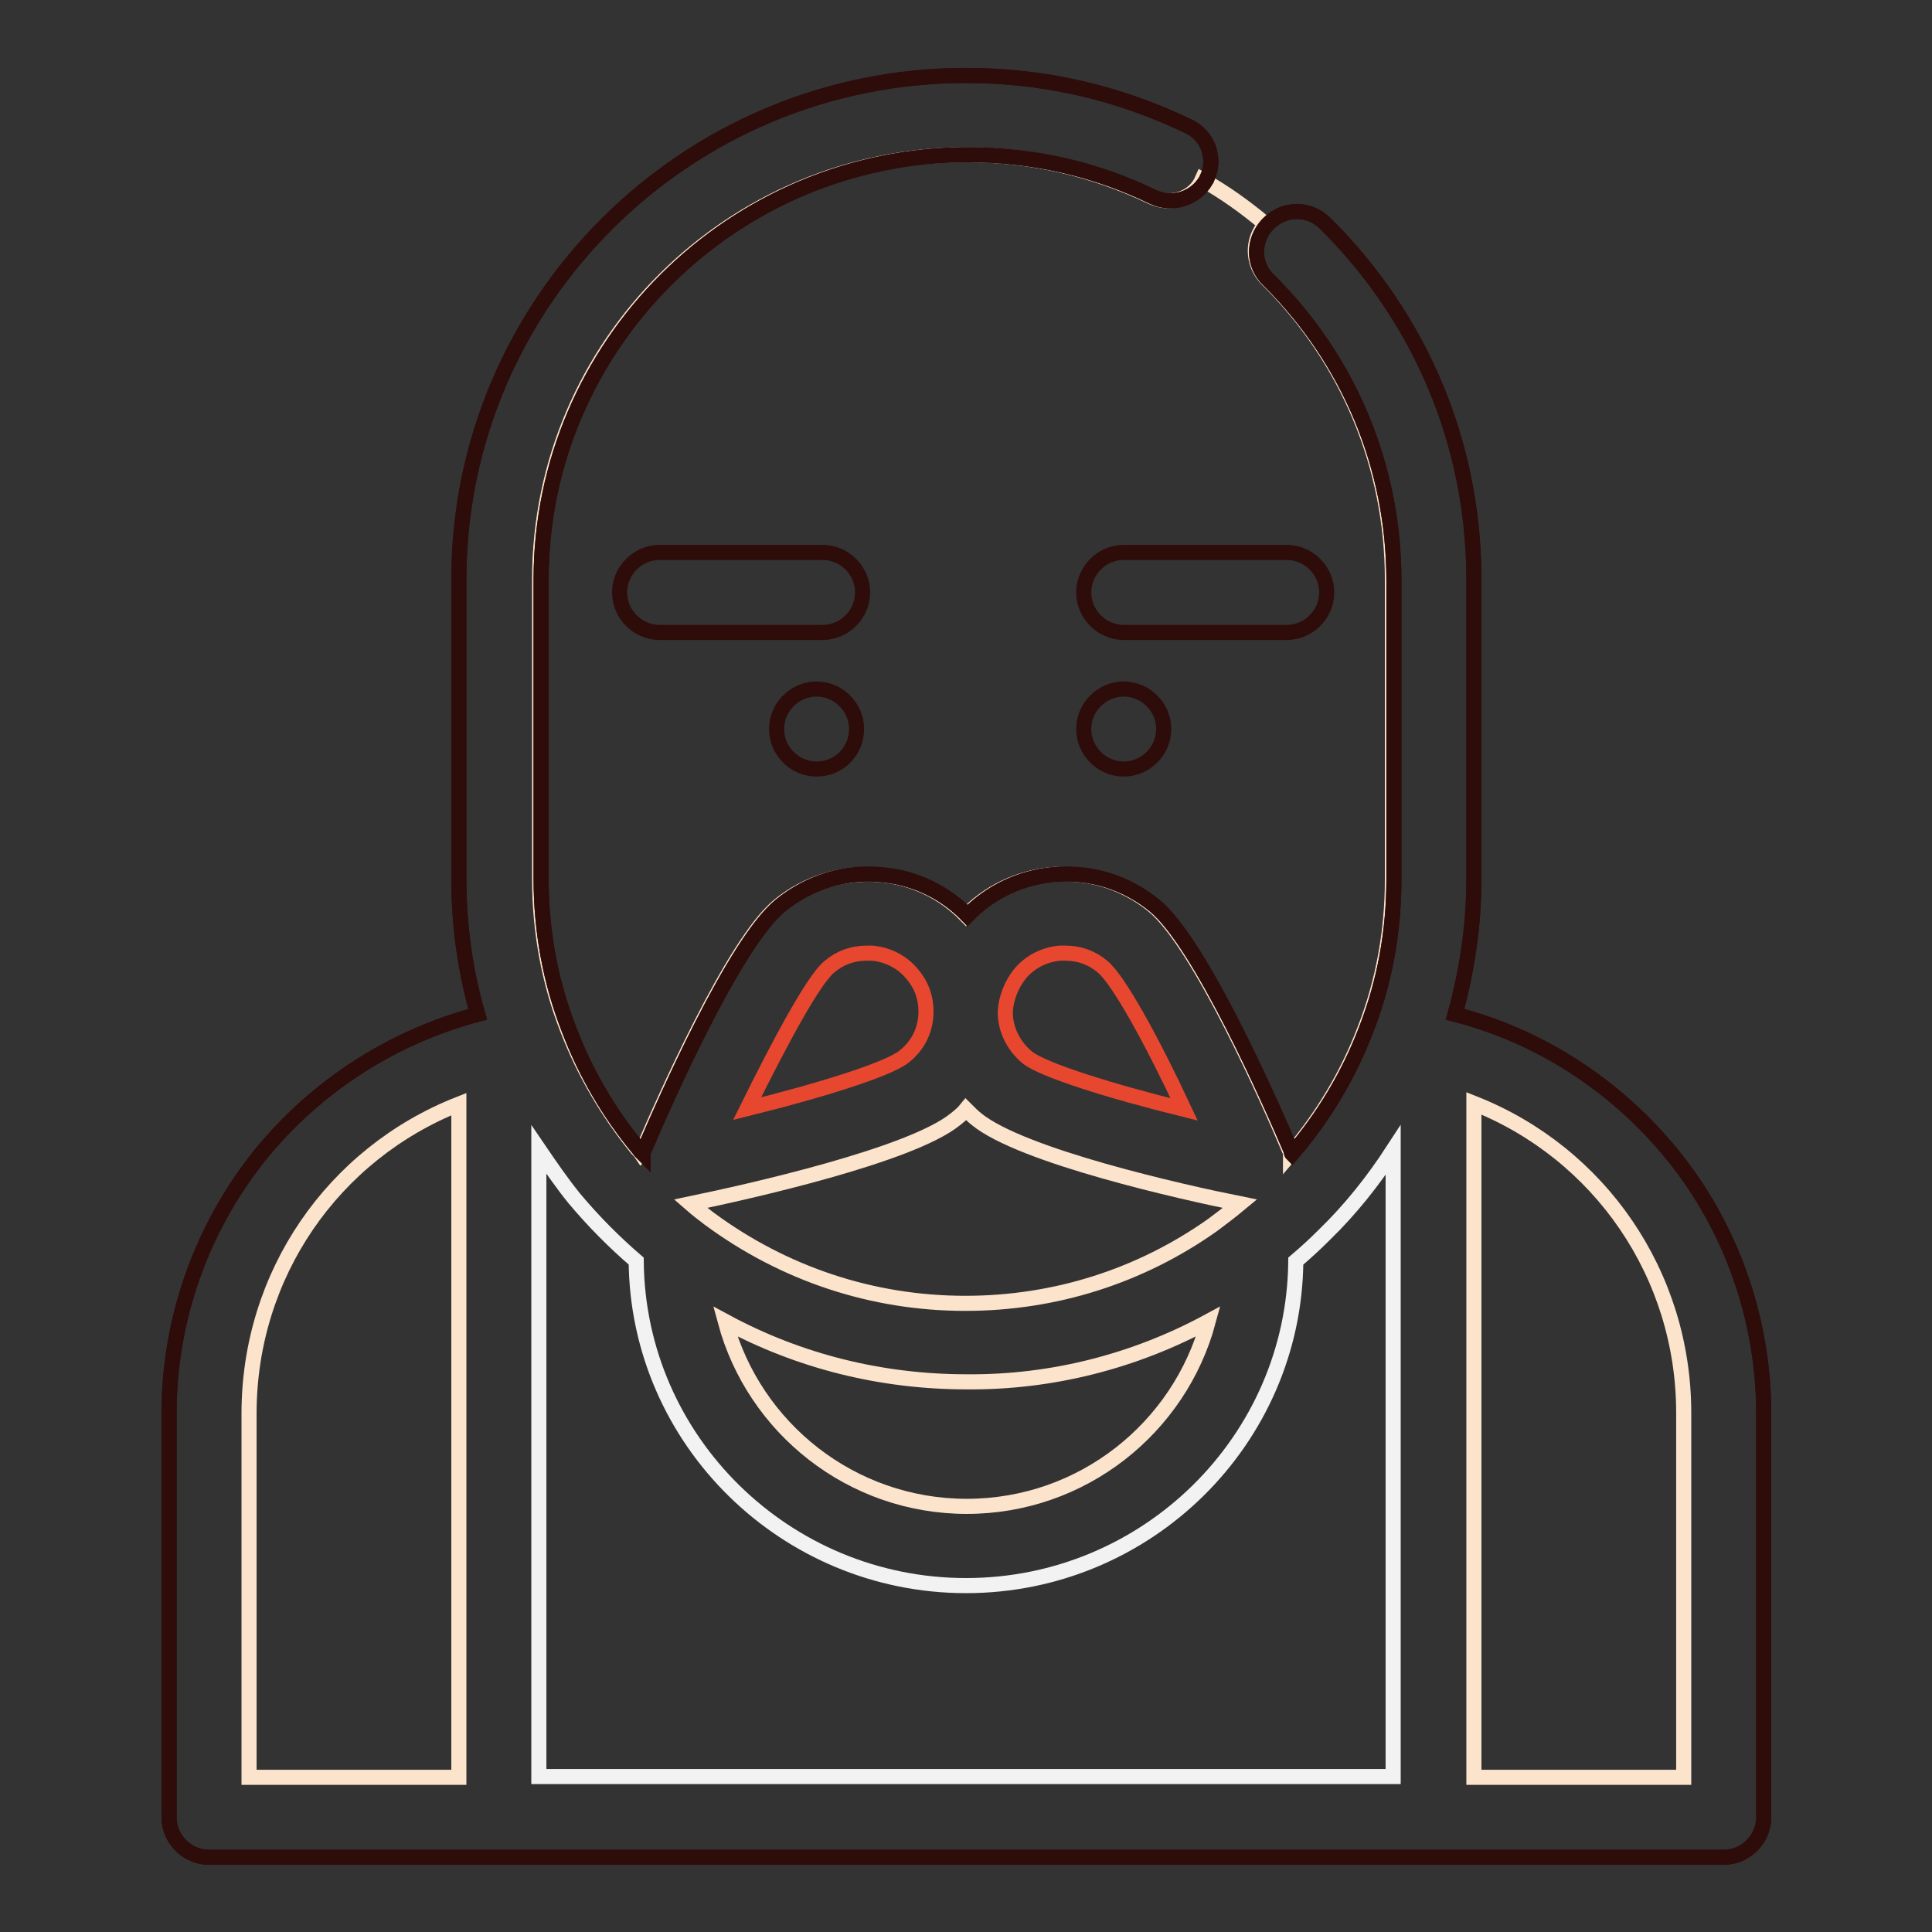 <?xml version="1.0" encoding="utf-8"?>
<!-- Svg Vector Icons : http://www.onlinewebfonts.com/icon -->
<!DOCTYPE svg PUBLIC "-//W3C//DTD SVG 1.1//EN" "http://www.w3.org/Graphics/SVG/1.1/DTD/svg11.dtd">
<svg version="1.1" xmlns="http://www.w3.org/2000/svg" xmlns:xlink="http://www.w3.org/1999/xlink" x="0px" y="0px" viewBox="0 0 256 256" enable-background="new 0 0 256 256" xml:space="preserve">
<rect x="0" y="0" width="256" height="256" fill="#333333" stroke="none"/>
<g> <path stroke-width="2" fill-opacity="0" stroke="#fce3cc"  d="M152.6,26.1c-7.7-3.7-15.9-5.6-24.5-5.6c-31.2,0-56.6,25.2-56.6,56.3v39.6c0,6.9,1.2,13.6,3.7,20 c2.2,5.7,5.3,11,9.2,15.8c0.2,0.2,0.4,0.4,0.6,0.7c0.1-0.1,0.1-0.3,0.1-0.4c2.7-6.3,12-27.5,18.1-32.5c3.8-3.1,8.6-4.5,13.5-4.1 c4.3,0.4,8.3,2.3,11.3,5.4c3-3.1,7-5,11.3-5.4c4.9-0.5,9.7,1,13.5,4.1c6.1,5,15.4,26.1,18.1,32.5c0.1,0.1,0.1,0.3,0.1,0.4 c4.2-4.9,7.5-10.4,9.8-16.4c2.5-6.4,3.7-13.1,3.7-20V76.8c0-15-5.9-29.2-16.6-39.8c-2-2-2.1-5.2-0.2-7.3c-2.6-2.2-5.4-4.2-8.4-5.9 C158.2,26.3,155.2,27.3,152.6,26.1L152.6,26.1z"/> <path stroke-width="2" fill-opacity="0" stroke="#2e0c09"  d="M221.6,153c-7.4-9.1-17.5-15.7-28.8-18.6c1.6-5.8,2.5-11.8,2.5-18V76.8c0-17.9-7-34.6-19.7-47.2 c-2.1-2.1-5.4-2.1-7.5,0l-0.2,0.2c-1.9,2.1-1.9,5.3,0.2,7.3c10.7,10.6,16.6,24.8,16.6,39.8v39.6c0,6.9-1.2,13.6-3.7,20 c-2.3,6-5.6,11.5-9.8,16.4c-0.1-0.1-0.1-0.3-0.1-0.4c-2.7-6.3-12-27.5-18.1-32.5c-3.8-3.1-8.6-4.6-13.5-4.1 c-4.3,0.4-8.3,2.3-11.3,5.4c-3-3.1-7-5-11.3-5.4c-4.9-0.5-9.7,1-13.5,4.1c-6.1,5-15.4,26.2-18.1,32.5c-0.1,0.1-0.1,0.3-0.1,0.4 c-0.2-0.2-0.4-0.4-0.6-0.7c-3.9-4.7-7-10-9.2-15.8c-2.5-6.4-3.7-13.1-3.7-20V76.8c0-31,25.4-56.3,56.6-56.3 c8.6,0,16.9,1.9,24.5,5.6c2.6,1.2,5.6,0.2,7-2.2c0-0.1,0.1-0.1,0.1-0.2c1.3-2.6,0.2-5.8-2.5-7C148,12.2,138.2,10,128,10 c-37.1,0-67.2,30-67.2,66.8v39.6c0,6.1,0.8,12.1,2.5,18c-11.3,3-21.4,9.5-28.8,18.6c-7.8,9.7-12.1,21.8-12.1,34.3v53.5 c0,2.9,2.4,5.3,5.3,5.3h200.7c2.9,0,5.3-2.4,5.3-5.3v-53.5C233.7,174.8,229.4,162.6,221.6,153L221.6,153z"/> <path stroke-width="2" fill-opacity="0" stroke="#2e0c09"  d="M221.6,153c-7.4-9.1-17.5-15.7-28.8-18.6c1.6-5.8,2.5-11.8,2.5-18V76.8c0-17.9-7-34.6-19.7-47.2 c-2.1-2.1-5.4-2.1-7.5,0l-0.2,0.2c-1.9,2.1-1.9,5.3,0.2,7.3c10.7,10.6,16.6,24.8,16.6,39.8v39.6c0,6.9-1.2,13.6-3.7,20 c-2.3,6-5.6,11.5-9.8,16.4c-0.1-0.1-0.1-0.3-0.1-0.4c-2.7-6.3-12-27.5-18.1-32.5c-3.8-3.1-8.6-4.6-13.5-4.1 c-4.3,0.4-8.3,2.3-11.3,5.4c-3-3.1-7-5-11.3-5.4c-4.9-0.5-9.7,1-13.5,4.1c-6.1,5-15.4,26.2-18.1,32.5c-0.1,0.1-0.1,0.3-0.1,0.4 c-0.2-0.2-0.4-0.4-0.6-0.7c-3.9-4.7-7-10-9.2-15.8c-2.5-6.4-3.7-13.1-3.7-20V76.8c0-31,25.4-56.3,56.6-56.3 c8.6,0,16.9,1.9,24.5,5.6c2.6,1.2,5.6,0.2,7-2.2c0-0.1,0.1-0.1,0.1-0.2c1.3-2.6,0.2-5.8-2.5-7C148,12.2,138.2,10,128,10 c-37.1,0-67.2,30-67.2,66.8v39.6c0,6.1,0.8,12.1,2.5,18c-11.3,3-21.4,9.5-28.8,18.6c-7.8,9.7-12.1,21.8-12.1,34.3v53.5 c0,2.9,2.4,5.3,5.3,5.3h200.7c2.9,0,5.3-2.4,5.3-5.3v-53.5C233.7,174.8,229.4,162.6,221.6,153L221.6,153z"/> <path stroke-width="2" fill-opacity="0" stroke="#2e0c09"  d="M148.9,101.9c-2.9,0-5.3-2.4-5.3-5.3c0-2.9,2.4-5.3,5.3-5.3c2.9,0,5.3,2.4,5.3,5.3 C154.2,99.5,151.8,101.9,148.9,101.9z"/> <path stroke-width="2" fill-opacity="0" stroke="#2e0c09"  d="M108.2,101.9c-2.9,0-5.3-2.4-5.3-5.3c0-2.9,2.4-5.3,5.3-5.3c2.9,0,5.3,2.4,5.3,5.3 C113.5,99.5,111.2,101.9,108.2,101.9z"/> <path stroke-width="2" fill-opacity="0" stroke="#fce3cc"  d="M223.1,235.5h-27.8v-89.3c16.7,6.6,27.8,22.7,27.8,41V235.5L223.1,235.5z"/> <path stroke-width="2" fill-opacity="0" stroke="#f2f2f2"  d="M84.3,167.1c0.2,23.8,19.8,43,43.7,43c24,0,43.5-19.3,43.7-43c1.3-1.1,2.6-2.3,3.8-3.5 c3.5-3.4,6.5-7.2,9.1-11.2v83H71.4v-83.1c1.5,2.2,3,4.4,4.7,6.5C78.7,161.9,81.4,164.6,84.3,167.1z"/> <path stroke-width="2" fill-opacity="0" stroke="#fce3cc"  d="M160.1,175.1c-3.8,14.1-16.7,24.5-32,24.5c-15.3,0-28.2-10.4-32-24.5c9.8,5.3,20.7,8,32,8 C139.3,183.2,150.3,180.4,160.1,175.1z M126.6,148.3c0.5-0.4,1-0.8,1.4-1.3c0.5,0.5,0.9,0.9,1.4,1.3c6,4.9,27.4,9.7,34.9,11.2 c-1.2,1-2.4,1.9-3.6,2.8c-9.6,6.8-20.9,10.4-32.8,10.4c-12.3,0-24-3.9-33.9-11.2c-0.8-0.6-1.7-1.3-2.5-2 C99.2,157.9,120.7,153.1,126.6,148.3L126.6,148.3z"/> <path stroke-width="2" fill-opacity="0" stroke="#e8472f"  d="M135.1,129.1c1.3-1.6,3.2-2.6,5.3-2.8c0.3,0,0.5,0,0.8,0c1.8,0,3.5,0.6,4.9,1.8c2.1,1.7,6.6,9.9,10.8,18.9 c-9.7-2.4-18.7-5.2-20.8-6.9c-1.8-1.5-2.9-3.7-2.9-6C133.3,132.3,134,130.5,135.1,129.1L135.1,129.1z M109.9,128.1 c1.4-1.2,3.1-1.8,4.9-1.8c0.3,0,0.5,0,0.8,0c2.1,0.2,4,1.2,5.3,2.8c1.2,1.4,1.8,3.1,1.8,4.9c0,2.4-1,4.5-2.9,6 c-2.1,1.7-11.1,4.5-20.8,6.9C103.4,138,107.8,129.8,109.9,128.1L109.9,128.1z"/> <path stroke-width="2" fill-opacity="0" stroke="#fce3cc"  d="M33,187.3c0-18.4,11.1-34.4,27.8-41v89.2H33V187.3z"/> <path stroke-width="2" fill-opacity="0" stroke="#2e0c09"  d="M109,73.2H87.4c-2.9,0-5.3,2.4-5.3,5.3c0,2.9,2.4,5.3,5.3,5.3H109c2.9,0,5.3-2.4,5.3-5.3 C114.3,75.6,111.9,73.2,109,73.2z M143.6,78.5c0,2.9,2.4,5.3,5.3,5.3h21.6c2.9,0,5.3-2.4,5.3-5.3c0-2.9-2.4-5.3-5.3-5.3h-21.6 C146,73.2,143.6,75.6,143.6,78.5z"/></g>
</svg>